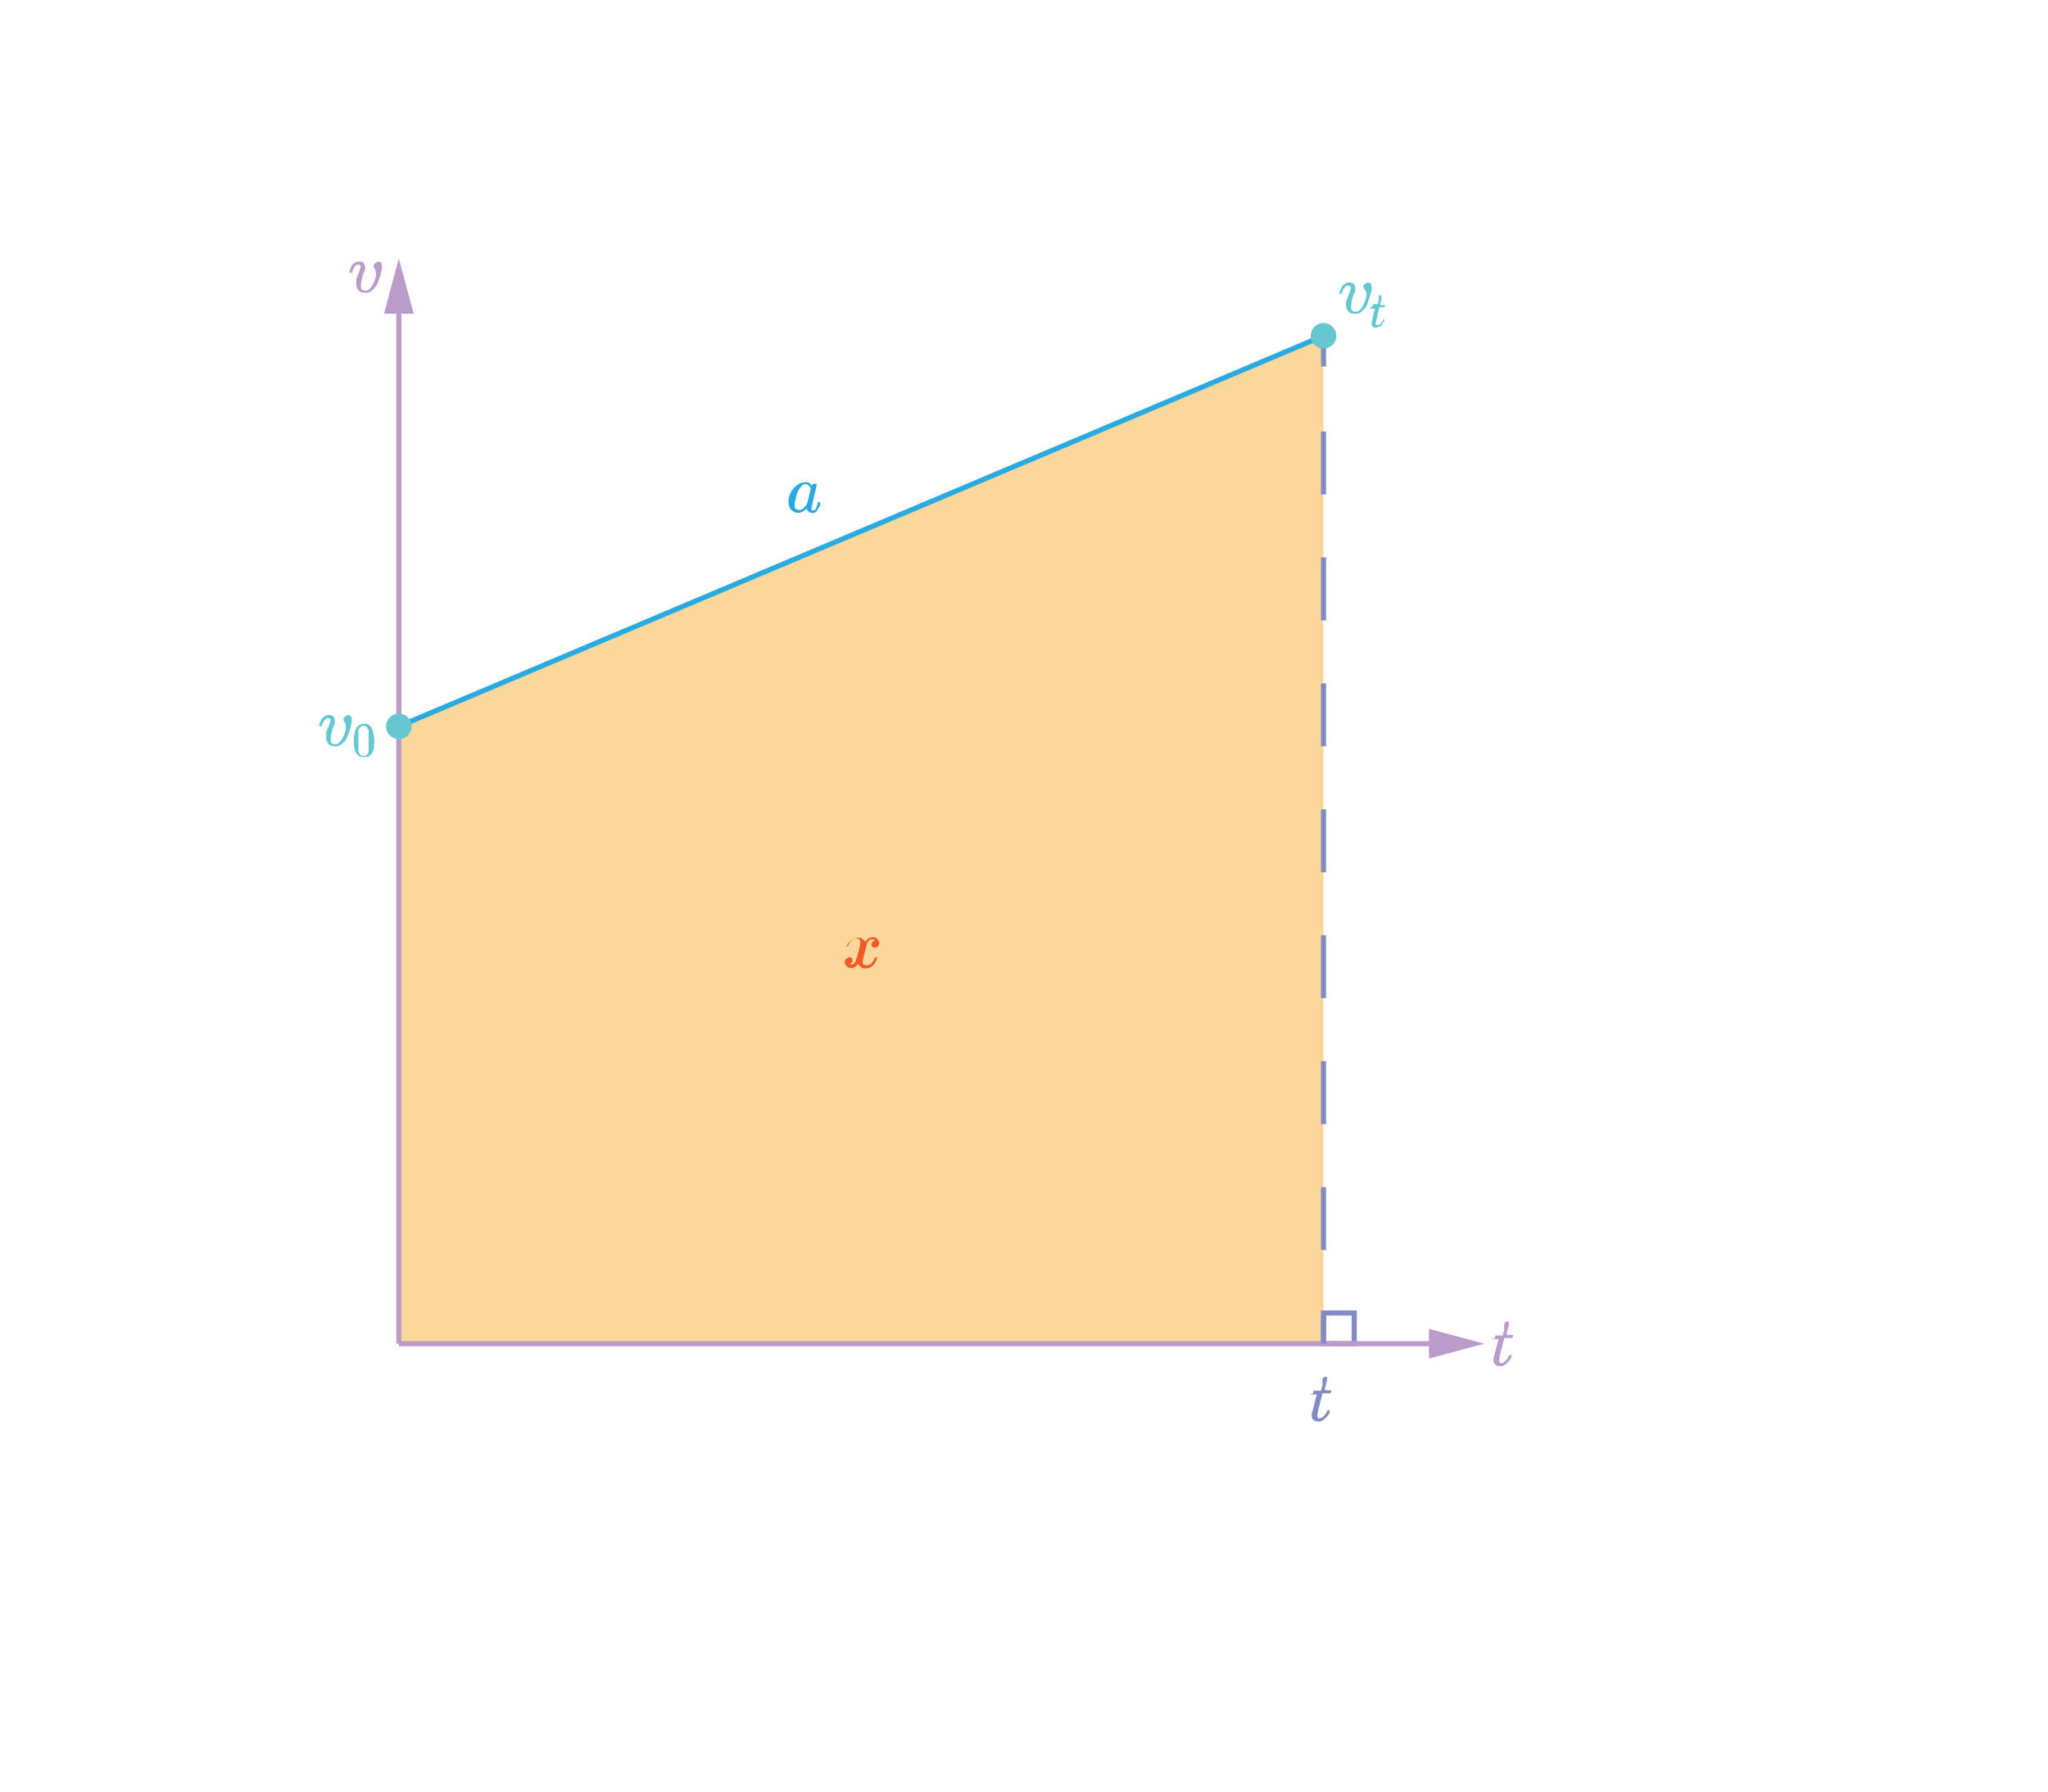<?xml version="1.0" encoding="UTF-8"?>
<svg id="_图层_1" xmlns="http://www.w3.org/2000/svg" version="1.1" viewBox="0 0 400 350">
  <!-- Generator: Adobe Illustrator 29.0.1, SVG Export Plug-In . SVG Version: 2.1.0 Build 192)  -->
  <defs>
    <style>
      .st0 {
        fill: #29abe2;
      }

      .st1 {
        fill: #ba9bc9;
      }

      .st2 {
        fill: #fbb03b;
        isolation: isolate;
        opacity: .5;
      }

      .st3, .st4, .st5, .st6, .st7 {
        fill: none;
      }

      .st8 {
        fill: #838bc5;
      }

      .st4 {
        stroke: #ba9bc9;
      }

      .st4, .st5, .st6, .st7 {
        stroke-miterlimit: 10;
      }

      .st5 {
        stroke: #29abe2;
      }

      .st6, .st7 {
        stroke: #838bc5;
      }

      .st9 {
        fill: #65c8d0;
      }

      .st10 {
        fill: #f15a24;
      }

      .st7 {
        stroke-dasharray: 12.3 12.3;
      }
    </style>
  </defs>
  <polygon class="st2" points="77.9 141.9 258.5 65.6 258.5 262.5 77.9 262.5 77.9 141.9"/>
  <rect class="st6" x="258.5" y="256.5" width="6" height="6"/>
  <g>
    <line class="st3" x1="77.9" y1="50.5" x2="77.9" y2="262.5"/>
    <g>
      <line class="st4" x1="77.9" y1="59.3" x2="77.9" y2="262.5"/>
      <polygon class="st1" points="75 61.3 77.9 50.5 80.8 61.3 75 61.3"/>
    </g>
  </g>
  <g>
    <line class="st3" x1="77.9" y1="262.5" x2="289.9" y2="262.5"/>
    <g>
      <line class="st4" x1="77.9" y1="262.5" x2="281.1" y2="262.5"/>
      <polygon class="st1" points="279.1 265.4 289.9 262.5 279.1 259.6 279.1 265.4"/>
    </g>
  </g>
  <line class="st5" x1="258.5" y1="65.6" x2="77.9" y2="141.9"/>
  <g>
    <line class="st3" x1="258.5" y1="262.5" x2="258.5" y2="65.6"/>
    <g>
      <line class="st6" x1="258.5" y1="262.5" x2="258.5" y2="256.5"/>
      <line class="st7" x1="258.5" y1="244.2" x2="258.5" y2="77.7"/>
      <line class="st6" x1="258.5" y1="71.6" x2="258.5" y2="65.6"/>
    </g>
  </g>
  <g>
    <path id="MJX-9-TEX-I-1D463" class="st9" d="M263.6,56.1c0-.2,0-.3-.3-.3s-.4,0-.7.4-.4.7-.6,1.2h-.4c0,0,0-.3.1-.5,0-.2.2-.4.3-.7s.3-.5.6-.7.5-.3.9-.3.7,0,.9.3.3.5.3.8v.4s0,.3-.2.6-.3.7-.4,1.2-.2.9-.2,1.2v.6c.1.4.4.6.9.6s.6-.2.9-.5.5-.7.7-1.1.3-.8.4-1.1.1-.6.1-.7,0-.4-.1-.5-.2-.3-.2-.4-.2-.2-.2-.2c0,0-.1-.2-.1-.3,0-.2,0-.4.3-.6s.4-.3.6-.3.3,0,.5.2.2.4.2.8,0,.6-.2,1.1c-.1.5-.3,1.1-.5,1.7s-.5,1.2-1,1.6c-.4.5-.9.7-1.4.7s-1,0-1.4-.4c-.3-.3-.5-.7-.5-1.3s0-.6.1-.9.3-.8.6-1.6c.2-.6.3-1,.3-1.1h-.3Z"/>
    <path id="MJX-9-TEX-I-1D461" class="st9" d="M268.1,59.6h0v-.2c0-.2,0,0,0,0h1l.2-.8v-.9c0-.1,0,0,0,0s0,0,.1,0h.2c.1,0,.2,0,.2,0v.7c0,.3-.1.5-.2.8v.4h.9c0,.2,0,.4-.1.4h-1l-.3,1.4c-.2,1-.4,1.6-.4,1.7,0,.3,0,.4.3.4s.4,0,.7-.3c.2-.2.4-.5.5-.8h.2c0,.2,0,.3-.2.5s-.2.3-.3.5c-.1.2-.3.3-.5.4-.2,0-.4.2-.6.2s-.4,0-.5,0-.3-.3-.4-.5v-.5l.3-1.3c.2-.9.3-1.4.3-1.4h-1l.6-.5Z"/>
  </g>
  <g>
    <path id="MJX-9-TEX-I-1D4631" class="st9" d="M64.4,140.6c0-.2,0-.3-.3-.3s-.4.1-.7.4-.4.7-.6,1.2h-.4c0-.1,0-.3,0-.5,0-.2.2-.4.3-.7s.3-.5.6-.7.5-.3.9-.3.7.1.9.3.3.5.3.8v.4s0,.3-.2.6-.3.7-.4,1.2-.2.9-.2,1.2v.6c0,.4.4.6.9.6s.6-.2.9-.5.5-.7.7-1.1.3-.8.4-1.1,0-.6,0-.7,0-.4,0-.5-.2-.3-.2-.4-.2-.2-.2-.2c0,0,0-.2,0-.3,0-.2,0-.4.3-.6s.4-.3.6-.3.3,0,.5.2.2.4.2.8,0,.6-.2,1.1c0,.5-.3,1.1-.5,1.7s-.5,1.2-1,1.6c-.4.5-.9.7-1.4.7s-1-.1-1.4-.4c-.3-.3-.5-.7-.5-1.3s0-.6,0-.9.3-.8.6-1.6c.2-.6.3-1,.3-1.1h-.3Z"/>
    <path id="MJX-9-TEX-N-30" class="st9" d="M69.6,142.2c.4-.5.8-.8,1.5-.8s.6,0,.9.2.6.5.7.9c.2.5.4,1.3.4,2.2s0,1.7-.4,2.3c0,.3-.3.5-.5.6-.2.2-.4.3-.6.3h-1c-.2,0-.4-.1-.6-.3s-.4-.4-.5-.6c-.3-.5-.4-1.3-.4-2.3s.2-2,.5-2.5h0ZM71.7,142.1c-.2-.2-.4-.3-.7-.3s-.5.1-.7.3-.3.4-.3.7v3.8c0,.3.2.6.3.8.2.2.4.3.7.3s.5,0,.7-.3c.2-.2.3-.5.3-.8v-3.7c0-.3-.2-.5-.3-.7h0Z"/>
  </g>
  <path id="MJX-9-TEX-I-1D44E" class="st0" d="M154,98c0-.9.3-1.8,1-2.6.7-.8,1.5-1.2,2.3-1.2s.9.2,1.2.7c.1-.3.4-.4.6-.4s.2,0,.3,0,.1.2.1.3-.2.8-.5,2.2-.5,2.1-.5,2.3v.4s.2,0,.3,0c0,0,.2,0,.3,0,.2-.2.4-.6.6-1.3,0-.2,0-.3.1-.3h.1c.2,0,.3,0,.3,0v.4c0,.2-.1.4-.3.7s-.3.5-.4.7c-.1,0-.3.2-.4.3h-.3c-.3,0-.6,0-.8-.2s-.3-.3-.4-.4v-.2h-.1c-.5.5-1.1.8-1.6.8s-.9-.2-1.3-.5c-.4-.4-.6-.9-.6-1.7v-.2ZM158.3,95.7v-.3c0-.1-.1-.3-.3-.5s-.4-.3-.6-.3c-.3,0-.6,0-.9.4s-.5.6-.7,1.1c-.3.7-.4,1.5-.6,2.2h0v.3c0,.4,0,.7.2.8s.4.2.6.2c.3,0,.7,0,1-.4s.5-.5.6-.7c0,0,.1-.5.4-1.5.2-.9.3-1.4.4-1.5v.2Z"/>
  <path id="MJX-9-TEX-I-1D4611" class="st8" d="M256.5,272.2h0v-.5h1.5l.3-1.1v-1.1c0,0,0-.2.1-.2s0,0,.1-.2.1-.1.2-.1h.2c.2,0,.3,0,.3.1v.3c0,0,0,.3-.1.6s-.2.7-.3,1.1v.5c-.1,0,0,0,.5,0h.7c0,.3,0,.5-.2.6h-1.5l-.5,2c-.4,1.4-.5,2.2-.5,2.3,0,.4.1.6.4.6s.6-.2.9-.5.5-.7.7-1.1h.2c.1,0,.2,0,.2.1v.2c0,.1-.1.3-.2.5s-.3.4-.5.6-.4.4-.7.6c-.3.2-.5.2-.8.2s-.5,0-.8-.2-.4-.4-.5-.7v-.6l.5-1.9c.3-1.3.5-1.9.5-1.9h-1.4l.7-.2Z"/>
  <path id="MJX-9-TEX-I-1D4612" class="st1" d="M292,261.4h0v-.5h1.5l.3-1.1v-1.1c0,0,0-.2.1-.2s0,0,.1-.2.1-.1.2-.1h.2c.2,0,.3,0,.3.1v.3c0,0,0,.3-.1.6s-.2.7-.3,1.1v.5c-.1,0,0,0,.5,0h.7c0,.3,0,.5-.2.6h-1.5l-.5,2c-.4,1.4-.5,2.2-.5,2.3,0,.4.1.6.4.6s.6-.2.9-.5.5-.7.7-1.1h.2c.1,0,.2,0,.2.1v.2c0,.1-.1.3-.2.5s-.3.4-.5.6-.4.4-.7.6c-.3.2-.5.2-.8.2s-.5,0-.8-.2-.4-.4-.5-.7v-.6l.5-1.9c.3-1.3.5-1.9.5-1.9h-1.4l.7-.2Z"/>
  <path id="MJX-9-TEX-I-1D465" class="st10" d="M165.2,185.3c0-.4.3-.8.7-1.3s1-.8,1.6-.8.6,0,.9.2.5.4.6.6c.4-.6.8-.9,1.4-.9s.6,0,.9.3.4.5.4.8,0,.5-.2.6c-.1.2-.2.3-.4.3h-.3c-.2,0-.3,0-.4-.1s-.2-.2-.2-.4c0-.4.2-.7.7-.9,0-.1-.3-.2-.5-.2h-.3c-.3.1-.6.4-.8.9-.5,2-.8,3.2-.8,3.5s0,.4.2.5.3.2.5.2c.3,0,.7-.1,1-.4s.5-.7.7-1.1h0q0-.1.2-.1h0c.1,0,.2,0,.2.1h0c-.1.6-.4,1.1-.8,1.5-.4.4-.9.6-1.5.6s-1.1-.3-1.4-.9c-.4.6-.8.8-1.3.8h0c-.4,0-.8-.1-1-.4-.2-.2-.3-.5-.3-.7,0-.3,0-.5.3-.7.2-.2.4-.3.6-.3.4,0,.6.2.6.6s0,.3-.2.5l-.3.3c-.1.1-.2,0-.2,0h.5c.3,0,.6-.2.8-.6,0-.1.2-.5.3-.9.1-.5.3-1,.4-1.5.1-.5.2-.8.2-.9v-.5c0-.3,0-.4-.2-.5s-.3-.2-.5-.2c-.4,0-.7.1-1,.4-.3.3-.5.7-.7,1.1h0q0,.1-.2.1h-.2c0-.1,0,.4,0,.4Z"/>
  <circle class="st9" cx="77.9" cy="141.9" r="2.5"/>
  <circle class="st9" cx="258.5" cy="65.6" r="2.5"/>
  <path id="MJX-9-TEX-I-1D4632" class="st1" d="M70.3,52c0-.2,0-.3-.3-.3s-.4,0-.7.4-.4.7-.6,1.2h-.4c0,0,0-.3,0-.5,0-.2.2-.4.3-.7s.3-.5.6-.7.5-.3.9-.3.7,0,.9.3.3.5.3.8v.4s0,.3-.2.6-.3.7-.4,1.2-.2.9-.2,1.2v.6c0,.4.4.6.9.6s.6-.2.9-.5.5-.7.7-1.1.3-.8.4-1.1,0-.6,0-.7,0-.4,0-.5-.2-.3-.2-.4-.2-.2-.2-.2c0,0,0-.2,0-.3,0-.2,0-.4.3-.6s.4-.3.6-.3.3,0,.5.2.2.4.2.8,0,.6-.2,1.1c0,.5-.3,1.1-.5,1.7s-.5,1.2-1,1.6c-.4.5-.9.7-1.4.7s-1,0-1.4-.4c-.3-.3-.5-.7-.5-1.3s0-.6,0-.9.3-.8.6-1.6c.2-.6.3-1,.3-1.1h-.3Z"/>
</svg>